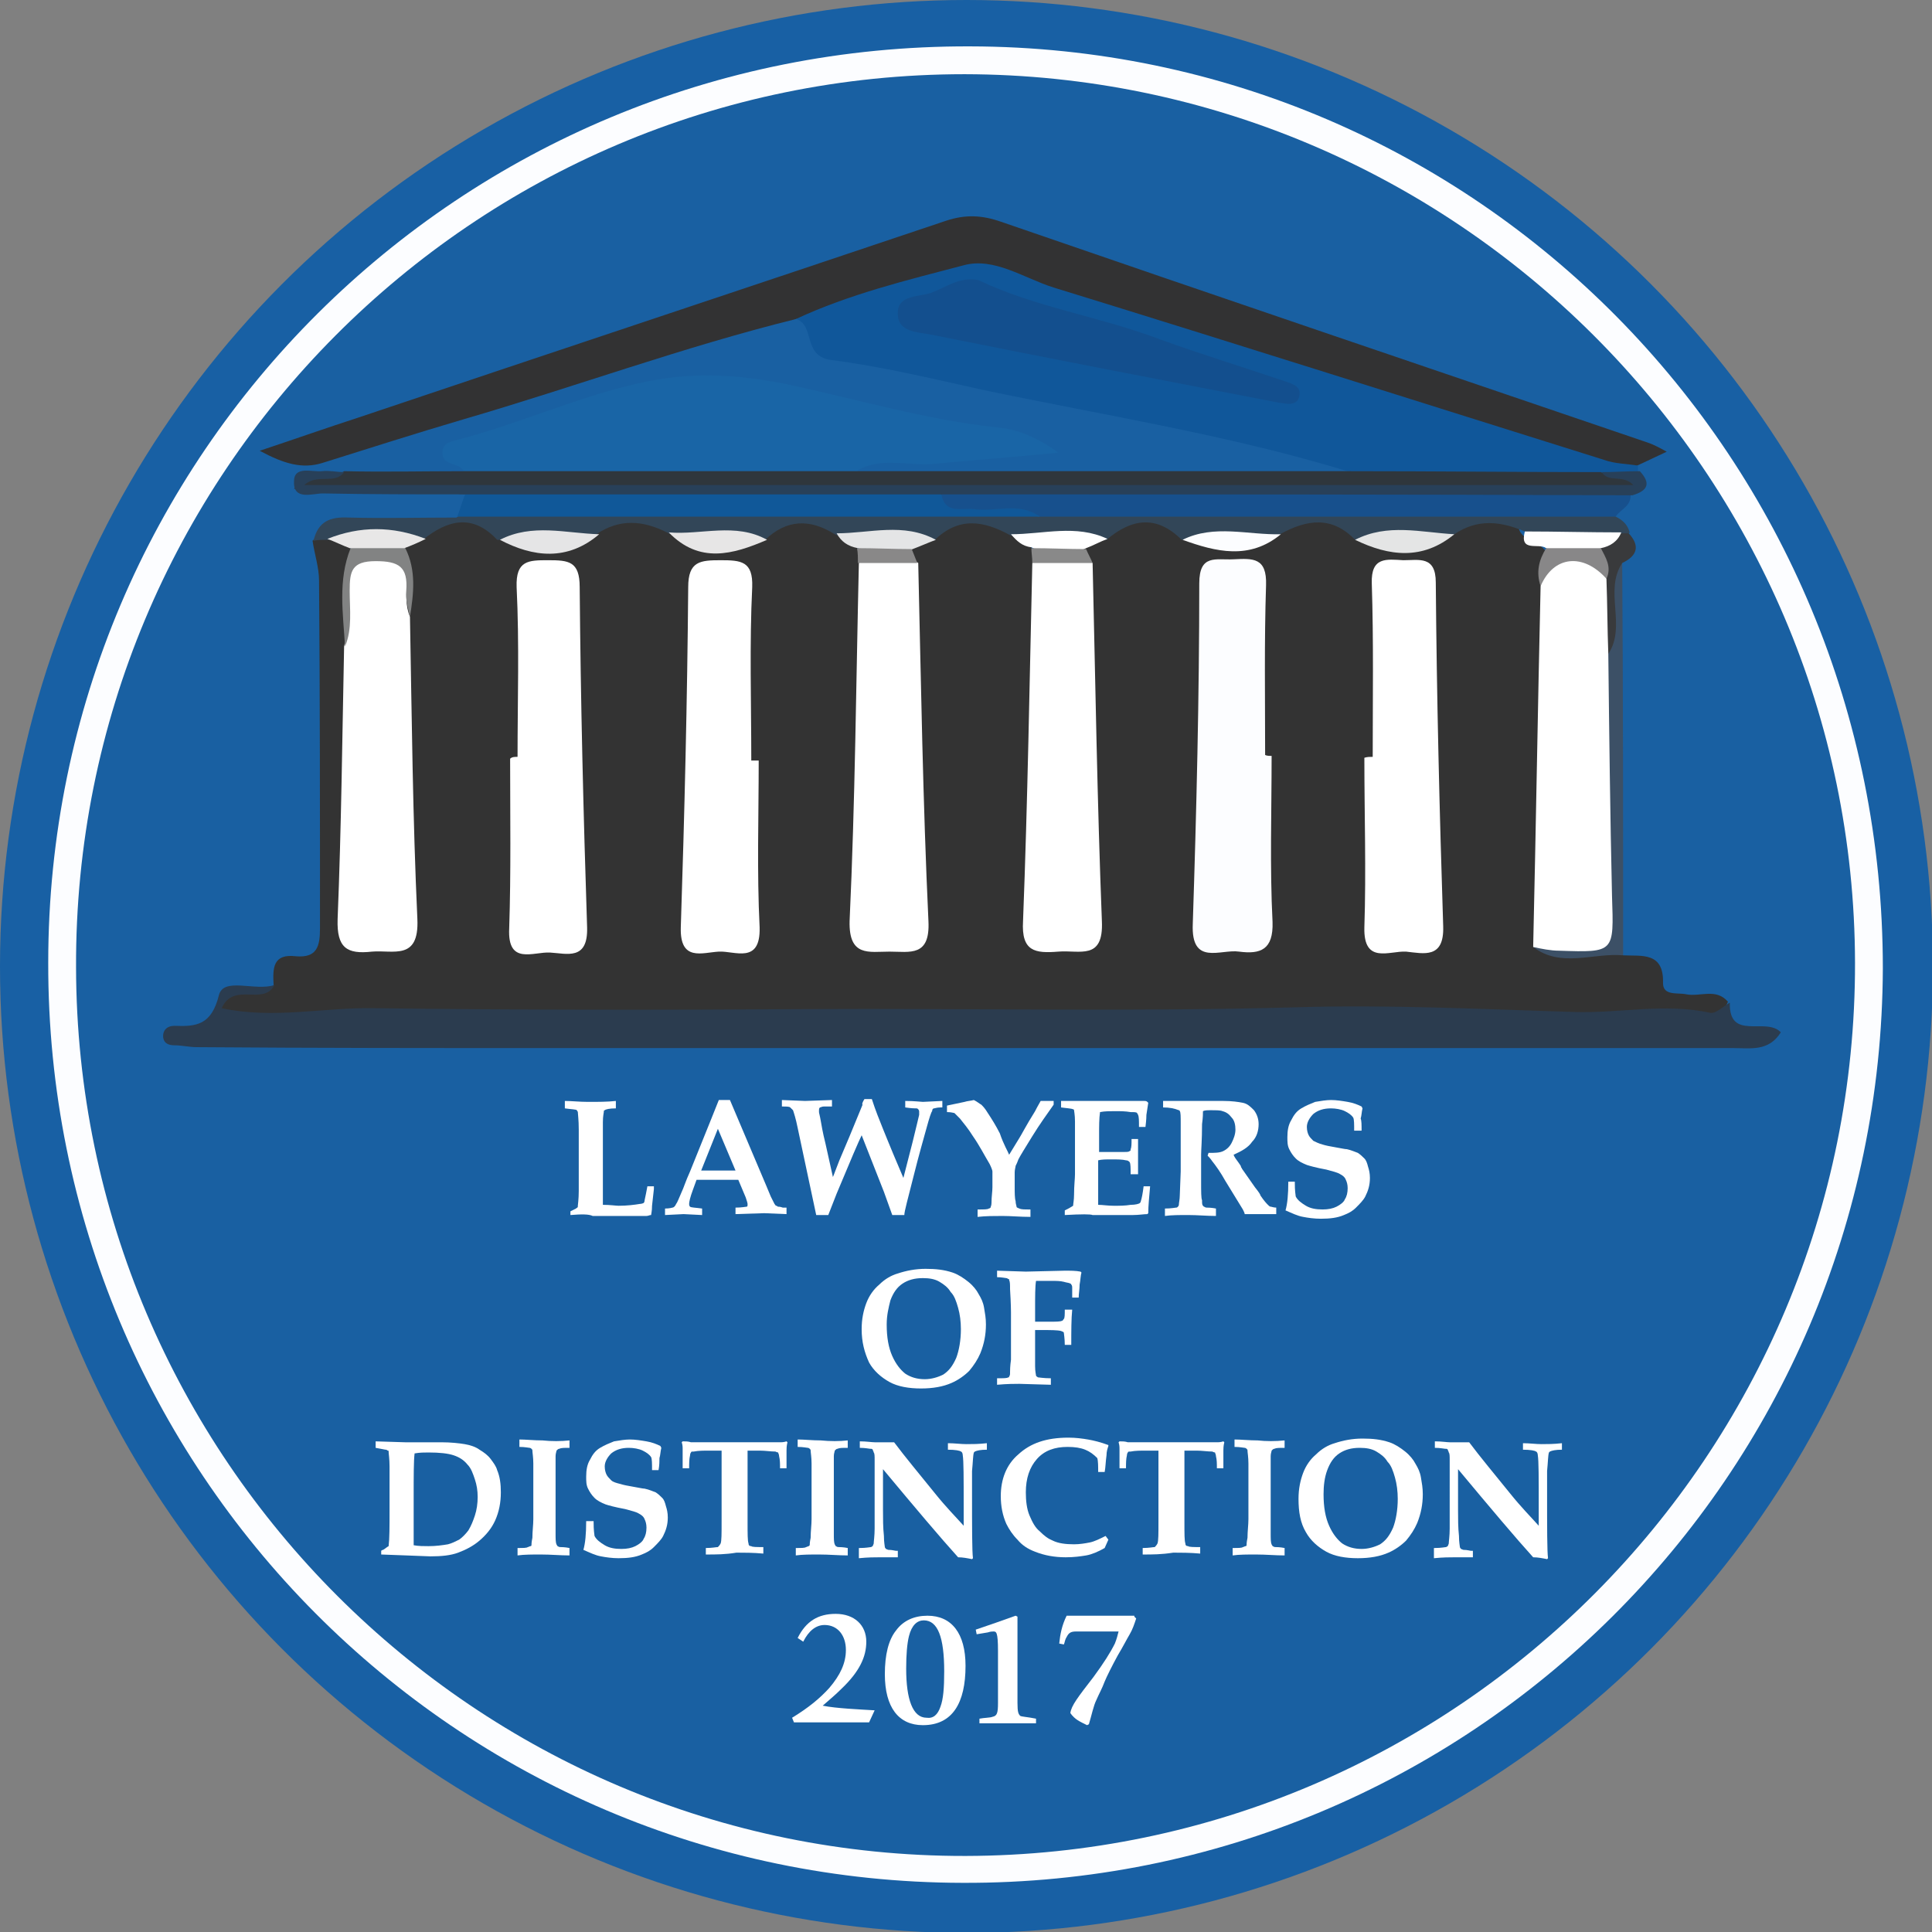 <?xml version="1.0" encoding="utf-8"?>
<!-- Generator: Adobe Illustrator 27.7.0, SVG Export Plug-In . SVG Version: 6.00 Build 0)  -->
<svg version="1.1" id="Layer_1" xmlns="http://www.w3.org/2000/svg" xmlns:xlink="http://www.w3.org/1999/xlink" x="0px" y="0px"
	 width="208.3px" height="208.3px" viewBox="0 0 208.3 208.3" enable-background="new 0 0 208.3 208.3" xml:space="preserve">
<rect x="0" y="0" width="208.3" height="208.3" fill="#808080" stroke="none"/>
<g>
	<circle fill="#1860A4" cx="104.2" cy="104.2" r="104.2"/>
	<path fill="#FCFDFF" d="M103.8,203c-54.6-0.1-98.7-44.4-98.6-99.2c0-54.8,44.4-99,99.4-98.8c54.6,0.1,98.4,44.4,98.4,99.4
		C202.8,159.1,158.5,203.2,103.8,203z"/>
	<path fill="#1960A2" d="M104.1,200.1c-52.8,0.1-95.8-42.9-95.9-95.8C8,51.1,51,8,104,8c52.9,0.1,95.9,43,96,95.8
		C200.1,156.8,157.1,200,104.1,200.1z"/>
	<path fill="#333333" d="M175,103c2,0.1,4.4-0.4,4.3,3c0,1.4,1.6,1,2.5,1.2c1.5,0.3,3.2-0.7,4.5,0.8c-0.7,1.7-1.9,1.9-3.6,1.9
		c-23.1,0.5-46.2,0-69.3-0.1c-24.9-0.1-49.7,0.9-74.6-0.1c-4.2-0.2-8.4,0.8-12.6,0.3c-1.1-0.1-2.7,0.3-2.7-1.6
		c0-1.9,1.4-1.5,2.6-1.7c1.1-0.1,2.4,0.6,3.4-0.5c-0.1-1.8-0.1-3.4,2.4-3.1c2.3,0.2,2.6-1.1,2.6-3c0-12.5,0-25-0.1-37.5
		c0-1.4-0.5-2.9-0.7-4.3c0.5-0.5,1.1-0.7,1.8-0.6c1.1,0.3,2.2,0.6,2.5,2c-0.1,3.5-0.2,6.9,0,10.4c-0.2,9.1,0.4,18.1-0.3,27.2
		c-0.2,2.2,0,3.8,2.7,3.8c3.2,0,3.5-2.1,3.2-4.4c-1.3-9.9-0.4-19.7-0.7-29.6c0.3-2.5,0-5,0-7.5c0.4-1.2,1.4-1.7,2.3-2.3
		c3-1.1,6-2.6,9,0c3.6,2.3,7,1.9,10.1-0.8c2.5-1.2,5-1.2,7.5,0c3.2,3,6.6,2.7,10.2,0.7c2.5-1.8,5.2-2,8-0.5c0.9,1,2.1,1.7,2.8,2.9
		c0.3,0.6,0.4,1.3,0.5,2c0.8,10.9-1.2,21.7-0.7,32.6c0,0.7-0.1,1.4,0,2c0.2,2-0.6,4.8,2.8,4.9c3.4,0.1,2.8-2.7,2.9-4.7
		c0.6-11.4-1-22.8-0.8-34.2c0.1-0.9-0.1-1.8,0.1-2.7c0.5-1.1,1.5-1.6,2.4-2.2c2.8-2,5.7-2,8.8-0.6c0.9,1,2.1,1.7,2.8,2.9
		c0.3,0.6,0.4,1.3,0.5,2c0.5,10.7-1.4,21.4-0.7,32.2c0,0.7-0.1,1.4,0,2c0.3,2.1-0.9,5.2,2.8,5.3c3.7,0.1,2.8-3,2.9-5.1
		c0.6-11.3-0.9-22.5-0.8-33.8c0.1-0.9-0.1-1.8,0.1-2.7c0.5-1.1,1.5-1.6,2.4-2.2c3-2.1,6.1-2.1,9,0.2c3.3,1,6.7,1.6,9.7-0.7
		c3-1.4,5.9-1.5,8.7,0.5c3.5,2,6.9,2.1,10.2-0.6c2.4-1.2,4.9-1.3,7.3-0.1c0.1,1.9,2.6,1.6,3.1,3.2c0.1,1.5-0.1,3.1,0.1,4.6
		c-0.2,10.9,0.7,21.7-0.7,32.6c-0.2,1.3-0.1,2.7,0.3,4c0.7,1.5,2.1,1.4,3.4,1.4C171.8,102,173.6,101.8,175,103z"/>
	<path fill="#2B3C4F" d="M29.6,106.2c-1.2,2.3-4.4-0.4-5.7,2.5c5.6,1.2,11-0.1,16.4,0c15.5,0.2,31,0.2,46.6,0.1
		c17.6-0.1,35.2,0.3,52.9-0.2c9.9-0.3,19.8,0.2,29.7,0.5c5,0.2,9.9-1,14.9,0.1c0.6,0.1,1.4-0.7,2.1-1.1c-0.1,4.2,3.9,1.5,5.5,3.2
		c-1.3,2.1-3.3,1.7-5.1,1.7c-14.6,0-29.2,0-43.7,0c-27.9,0-55.7,0-83.6,0c-12.8,0-25.6,0-38.4-0.1c-0.8,0-1.6-0.2-2.4-0.2
		c-0.6,0-1.1-0.2-1.2-0.8c-0.1-0.8,0.4-1.3,1.2-1.3c2.4,0.1,4-0.1,4.8-3.3C24.1,105.3,27.5,106.9,29.6,106.2z"/>
	<path fill="#323233" d="M85.8,34.4C73.7,37.4,62,41.7,50,45.2c-5.1,1.5-10.1,3.1-15.2,4.7c-2.2,0.7-4.2,0.1-6.8-1.3
		c3.9-1.3,7.3-2.5,10.7-3.6c21.1-7.1,42.2-14.1,63.3-21.2c2.1-0.7,3.9-0.6,5.9,0.1c23.2,8,46.5,15.9,69.7,23.8
		c0.6,0.2,1.2,0.5,2.1,1c-1.3,0.6-2.3,1.1-3.2,1.5c-2.6,1.6-5.1,0.2-7.4-0.5c-9.9-3.2-20-6.1-30-9.4c-10.4-3.5-21-6.5-31.4-10
		c-2.2-0.7-4.2-0.6-6.3,0.1C96.3,32,91.3,33.9,85.8,34.4z"/>
	<path fill="#10579A" d="M85.8,34.4c5.8-2.7,12-4.2,18.1-5.8c3.3-0.9,6.5,1.4,9.7,2.4c19.8,6.1,39.6,12.4,59.4,18.6
		c1.1,0.4,2.4,0.4,3.6,0.6c0,0.2,0,0.5,0,0.7c-1.2,1.4-2.9,1.1-4.4,1.2c-7.2,0-14.4,0-21.6,0c-1.7,0-3.6,0.3-5-1.2
		c-13-4-26.5-6.1-39.8-8.9c-5.4-1.2-10.8-2.5-16.3-3.2C86.5,38.3,87.9,35,85.8,34.4z"/>
	<path fill="#1965A6" d="M50,50.8c-0.5-1-2.3-0.5-2.3-2c0-1.1,1-1.2,1.7-1.4c6.9-1.8,13.5-4.9,20.5-6.3c5-1,9.8-0.7,14.8,0.3
		c7.6,1.6,15.2,3.9,23,4.7c1.9,0.2,3.9,0.9,6.4,2.7c-4.9,0.5-9.1,0.8-13.3,1.2c-2.8,0.3-5.7-0.8-8.3,0.7c-1.2,1.4-3,1.2-4.5,1.2
		c-11.1,0-22.2,0-33.4,0C53,52,51.3,52.2,50,50.8z"/>
	<path fill="#2F363C" d="M50,50.8c14.2,0,28.3,0,42.5,0c17.7,0,35.4,0,53.1,0c9,0,18,0.1,27,0.1c1.2,0.7,2.7-0.1,4,0.7
		c0.3,1.5-1,1.4-1.8,1.6c-1.7,0.6-3.5,0.3-5.3,0.3c-37.7,0-75.4,0.2-113-0.1c-8.1-0.1-16.2-0.5-24.8-0.7c1.7-2.4,3.9-0.9,5.4-1.9
		C41.3,50.9,45.7,50.8,50,50.8z"/>
	<path fill="#324658" d="M35.3,58.2c-0.5,0-1,0-1.5,0.1c0.5-2.1,1.8-2.6,3.8-2.5c3.9,0.1,7.7,0,11.6,0c1.8-1.2,3.8-1.2,5.9-1.2
		c19,0,38,0,57,0c19-0.1,38.1,0,57.1,0c1.7,0,3.6-0.3,5,1.1c0.8,0.4,1.3,0.9,1.5,1.7c-0.3,0.4-0.8,0.7-1.2,0.8
		c-3.4,0.3-6.9,0.9-10.1-0.9c-2.6-1.1-5.1-1.4-7.6,0.3c-3.5,1.2-7.1,0.4-10.7,0.6c-2.5-2.6-5.2-2.2-8.1-0.6
		c-3.5,1.2-7.1,0.4-10.6,0.6c-2.7-2.7-5.4-2.3-8.1,0c-3.5,0.1-7,0.9-10.4-0.5c-2.9-1.6-5.6-2-8.2,0.6c-3.6-0.2-7.2,1-10.7-0.7
		c-2.7-1.7-5.2-1.6-7.5,0.6c-3.5-0.2-7.2,1-10.6-0.8c-2.6-1.3-5.1-1.5-7.6,0.2c-3.5,1.4-7.1,0.6-10.7,0.6c-2.6-2.8-5.3-2.2-8,0
		C42.4,58.5,38.9,58.4,35.3,58.2z"/>
	<path fill="#17508D" d="M174.2,55.7c-20.7,0-41.5,0-62.2,0c-2.9-0.8-5.9-0.1-8.8-0.4c-1.5-0.1-3-0.4-1.4-2.4
		c23.9-0.1,47.8,0,71.7-0.1c0.8,0,1.6-0.2,2.3,0.5C175.9,54.6,174.7,54.9,174.2,55.7z"/>
	<path fill="#105899" d="M101.5,53.3c0.4,2.2,2.2,1.4,3.6,1.6c2.3,0.3,4.8-0.8,7,0.8c-20.9,0-41.9,0-62.8,0c0.3-0.8,0.5-1.5,0.8-2.3
		c0.7-0.6,1.5-0.5,2.3-0.5c15.6,0,31.2,0,46.8,0C99.9,52.9,100.8,52.7,101.5,53.3z"/>
	<path fill="#284059" d="M101.5,53.3c-17.1,0-34.3,0-51.4,0c-5.1,0-10.2,0-15.3-0.1c-1.1,0-3.2,0.8-3.1-1.3c0-1.7,1.9-1,3-1.1
		c0.8-0.1,1.6,0.1,2.4,0.1c-1,1.4-2.9,0.1-4.3,1.4c47.9,0,95.4,0,143.3,0c-1.1-1.2-2.7-0.2-3.4-1.4c1.4,0,2.7-0.1,4.1-0.1
		c1.2,1.3,0.9,2.1-0.8,2.6C151,53.3,126.2,53.3,101.5,53.3z"/>
	<path fill="#3C5066" d="M175,103c-3.2-0.3-6.7,1.4-9.7-0.9c0.5-0.5,1.1-0.7,1.8-0.8c5.8-1.1,5.6-1.1,5.2-6.7c-0.5-8-0.6-16,0.1-24
		c0.7-2,0.5-4.2,0.6-6.3c0.1-1.4-0.4-3.3,1.9-3.7C175,74.8,175,88.9,175,103z"/>
	<path fill="#393A3C" d="M174.9,60.7c-2,3,0.5,6.8-1.5,9.8c-2-2.1-1-4.8-1.3-7.2c0.1-1.2-0.1-2.5,0-3.7c0.3-1.4,1.9-1.3,2.6-2.1
		c0.3,0,0.6,0,0.9,0C176.8,58.8,176.6,59.9,174.9,60.7z"/>
	<path fill="#FCFDFF" d="M137.1,81.5c0,6-0.2,12,0.1,17.9c0.1,3-1.3,3.5-3.6,3.2c-2-0.3-5.2,1.6-5-3c0.4-12.2,0.7-24.5,0.7-36.7
		c0-3.2,1.8-2.5,3.7-2.6c2.1-0.1,3.6-0.2,3.5,2.8c-0.2,6.1-0.1,12.2-0.1,18.3C136.6,81.5,136.9,81.5,137.1,81.5z"/>
	<path fill="#FFFFFF" d="M148,81.6c0-6.2,0.1-12.5-0.1-18.7c-0.1-2.9,1.6-2.6,3.4-2.5c1.7,0,3.5-0.5,3.5,2.4
		c0.1,12.4,0.4,24.7,0.8,37.1c0.1,3.5-2.1,2.9-4,2.7c-1.8-0.1-4.6,1.4-4.5-2.6c0.2-6.1,0-12.2,0-18.3
		C147.4,81.6,147.7,81.6,148,81.6z"/>
	<path fill="#FFFFFF" d="M117.8,60.7c0.3,12.9,0.5,25.8,1,38.6c0.2,4.3-2.4,3.1-4.7,3.3c-2.5,0.2-4,0-3.8-3.3
		c0.5-12.9,0.7-25.8,1-38.6C113.5,59,115.6,59.3,117.8,60.7z"/>
	<path fill="#FFFFFF" d="M81.8,82c0,6-0.2,12,0.1,18c0.1,4-2.7,2.5-4.4,2.6c-1.8,0.1-4.2,1.1-4.1-2.6c0.4-12.2,0.7-24.5,0.8-36.7
		c0-2.8,1.3-2.9,3.5-2.9c2.2,0,3.5,0.1,3.4,2.9C80.8,69.5,81,75.7,81,82C81.3,82,81.5,82,81.8,82z"/>
	<path fill="#FFFFFF" d="M173.2,62.4c0.1,2.7,0.1,5.4,0.2,8.1c0.1,8.7,0.2,17.4,0.4,26.1c0.2,6.1,0.3,6.1-5.7,5.9
		c-0.9,0-1.9-0.2-2.8-0.4c0.3-13,0.5-25.9,0.8-38.9c0.3-1.8,0.5-3.5,2.9-3.6C171.2,59.6,172.8,60,173.2,62.4z"/>
	<path fill="#FFFFFF" d="M55.8,81.6c0-6.1,0.2-12.2-0.1-18.3c-0.1-2.9,1.3-2.9,3.4-2.9c2.2,0,3.4,0.1,3.4,2.9
		c0.1,12.2,0.4,24.5,0.8,36.7c0.1,3.6-2.2,2.8-4,2.7c-1.8-0.1-4.6,1.4-4.4-2.6c0.2-6.1,0.1-12.2,0.1-18.3
		C55.2,81.6,55.5,81.6,55.8,81.6z"/>
	<path fill="#FFFFFF" d="M99,60.7c0.3,12.9,0.5,25.8,1.1,38.6c0.2,3.9-2,3.3-4.2,3.3c-2.2,0-4.4,0.6-4.3-3.3
		c0.6-12.9,0.7-25.8,1-38.6C94.7,59,96.8,59.3,99,60.7z"/>
	<path fill="#FFFFFF" d="M44.2,66.5c0.2,10.9,0.3,21.8,0.8,32.6c0.2,4.5-2.6,3.3-4.9,3.5c-2.7,0.3-3.8-0.4-3.7-3.5
		c0.4-9.8,0.5-19.6,0.7-29.4c0.6-2.3,0.3-4.6,0.2-6.8c-0.1-2.6,1.3-3.3,3.5-3.3c2.1,0,3.2,1,3.1,3.2C43.8,64.1,43.7,65.3,44.2,66.5z
		"/>
	<path fill="#828383" d="M44.2,66.5c-0.2-0.9-0.5-1.9-0.4-2.8c0.2-2.6-0.8-3.2-3.3-3.2c-2.6,0-2.8,1.1-2.8,3.2c0,2,0.3,4.1-0.5,6
		c-0.2-3.5-0.8-7.1,0.6-10.6c2-1.4,3.9-1.4,5.9,0C44.9,61.5,44.6,64,44.2,66.5z"/>
	<path fill="#E5E5E6" d="M53.9,58.2c3.5-1.8,7.1-0.7,10.7-0.6C61.2,60.5,57.5,60.1,53.9,58.2z"/>
	<path fill="#E4E5E5" d="M146.1,58.2c3.5-1.8,7.1-0.8,10.7-0.6C153.4,60.4,149.8,60,146.1,58.2z"/>
	<path fill="#E7E6E6" d="M72.1,57.4c3.5,0.3,7.2-1.1,10.6,0.8C79,59.8,75.4,60.8,72.1,57.4z"/>
	<path fill="#FFFFFF" d="M174.8,57.4c-0.4,1-1.2,1.5-2.2,1.7c-2,1-3.9,1-5.9,0c-0.8-0.6-2.9,0.5-2.3-1.8
		C167.8,57.3,171.3,57.4,174.8,57.4z"/>
	<path fill="#FCFDFF" d="M127.5,58.2c3.4-1.7,7.1-0.5,10.6-0.6C134.7,60.4,131.1,59.5,127.5,58.2z"/>
	<path fill="#FFFFFF" d="M109,57.6c3.5,0,7-1.1,10.4,0.5c-0.8,0.3-1.5,0.7-2.3,1c-2,1-3.9,1-5.9-0.1C110.2,58.9,109.6,58.3,109,57.6
		z"/>
	<path fill="#E4E5E6" d="M90.2,57.5c3.6,0,7.2-1.2,10.7,0.7c-0.8,0.3-1.7,0.7-2.5,1c-2,0.9-4,0.9-5.9-0.1
		C91.4,58.9,90.7,58.4,90.2,57.5z"/>
	<path fill="#E8E7E7" d="M43.6,59.1c-2,0-3.9,0-5.9,0c-0.8-0.3-1.6-0.7-2.4-1c3.5-1.4,7-1.4,10.6,0C45.1,58.5,44.4,58.8,43.6,59.1z"
		/>
	<path fill="#888788" d="M166.7,59.1c2,0,3.9,0,5.9,0c0.5,1,1.2,2,0.6,3.3c-2.5-2.8-5.7-2.5-7.1,0.8
		C165.6,61.7,165.9,60.4,166.7,59.1z"/>
	<path fill="#898989" d="M111.2,59.1c2,0,3.9,0.1,5.9,0.1c0.2,0.5,0.5,1,0.7,1.5c-2.2,0-4.3,0-6.5,0
		C111.3,60.1,111.2,59.6,111.2,59.1z"/>
	<path fill="#898888" d="M92.4,59.1c2,0,4,0.1,5.9,0.1c0.2,0.5,0.4,1,0.6,1.5c-2.1,0-4.3,0-6.4,0C92.5,60.2,92.5,59.6,92.4,59.1z"/>
	<path fill="#134F8E" d="M105.5,30.2c6,2.9,13,3.9,19.6,6.4c4.4,1.6,9,3,13.4,4.5c0.9,0.3,2,0.6,1.5,1.9c-0.4,0.8-1.4,0.5-2.2,0.4
		c-12.4-2.4-24.9-4.8-37.3-7.3c-1.4-0.3-3.8-0.2-3.7-2.4c0-1.9,2.3-1.7,3.5-2.1C102,31,103.4,29.8,105.5,30.2z"/>
	<g>
		<path fill="#FFFFFF" d="M61.5,131v-0.4c0.2-0.1,0.4-0.2,0.6-0.3c0.1-0.1,0.2-0.1,0.2-0.2c0,0,0-0.1,0-0.1c0-0.1,0.1-0.7,0.1-1.6
			c0-0.9,0-2,0-3.2c0-1.9,0-3,0-3.4c0-1.1-0.1-1.7-0.1-1.9c0-0.1-0.1-0.1-0.1-0.2c-0.1-0.1-0.6-0.1-1.3-0.2v-0.8
			c0.7,0,1.6,0.1,2.5,0.1c1.1,0,2.1,0,3-0.1v0.8c-0.7,0-1.1,0.1-1.2,0.2c-0.1,0-0.1,0.1-0.1,0.2c0,0.1-0.1,0.4-0.1,1.1
			c0,0.6,0,1.5,0,2.4c0,0.1,0,1,0,2.5c0,0.8,0,1.7,0,2.5c0,0.8,0,1.3,0,1.5c0.8,0,1.4,0.1,1.7,0.1c0.9,0,1.7-0.1,2.3-0.2
			c0.2,0,0.4-0.1,0.4-0.1c0,0,0.1-0.1,0.1-0.3c0.1-0.4,0.2-1,0.3-1.5h0.7c0,0.2,0,0.3,0,0.3l-0.2,1.8c0,0.6-0.1,0.9-0.1,1
			c-0.2,0-0.3,0.1-0.5,0.1c-0.4,0-0.9,0-1.7,0c-0.1,0-0.8,0-2.1,0c-1,0-1.6,0-2,0C63.5,130.9,62.7,130.9,61.5,131z"/>
		<path fill="#FFFFFF" d="M71.7,131v-0.7c0.5,0,0.8-0.1,0.8-0.1c0.1,0,0.2-0.1,0.2-0.1c0.1-0.1,0.1-0.1,0.2-0.3
			c0.1-0.1,0.3-0.6,0.6-1.3c0.2-0.4,0.4-1.1,0.9-2.2l2.3-5.7l0.8-2h1.2l3.9,9.2l0.5,1.2l0.4,0.8c0.1,0.1,0.1,0.2,0.2,0.2
			s0.1,0.1,0.2,0.1c0.1,0,0.2,0,0.5,0.1c0.1,0,0.2,0,0.4,0v0.7l-2.4-0.1l-3.1,0.1v-0.7c0.7,0,1.1-0.1,1.2-0.1c0.1,0,0.1-0.1,0.1-0.3
			c0-0.1-0.1-0.4-0.2-0.7l-0.8-1.9h-4.5l-0.4,1.1c-0.3,0.8-0.4,1.3-0.4,1.5c0,0.1,0,0.2,0.1,0.3c0.1,0.1,0.6,0.1,1.3,0.2v0.7l-2-0.1
			L71.7,131z M75.6,126.2c0.6,0,1.2,0,1.9,0c0.7,0,1.3,0,1.8,0l-1.9-4.5L75.6,126.2z"/>
		<path fill="#FFFFFF" d="M93.2,118.5H94c0.2,0.6,0.4,1.2,0.6,1.7c0.9,2.3,1.5,3.7,1.7,4.2l1.1,2.6l1-3.9c0.4-1.6,0.6-2.5,0.7-2.9
			c0-0.1,0-0.2,0-0.3c0-0.1,0-0.2-0.1-0.3c-0.1-0.1-0.1-0.1-0.3-0.1c-0.1,0-0.4,0-1.1-0.1v-0.7c1,0,1.7,0.1,1.9,0.1l2.1-0.1v0.7
			c-0.1,0-0.2,0-0.2,0c-0.4,0-0.6,0.1-0.7,0.1c-0.1,0-0.2,0.1-0.2,0.3c-0.1,0.1-0.3,0.7-0.6,1.8c-0.3,1.1-0.8,2.8-1.4,5.2
			c-0.6,2.4-1,3.8-1,4.2h-1.3l-0.9-2.5l-2.4-6.1c-0.3,0.6-1.2,2.7-2.7,6.3l-0.9,2.3h-1.3l-2-9.4c-0.2-1-0.4-1.6-0.5-1.9
			c-0.1-0.1-0.2-0.2-0.3-0.3c-0.1-0.1-0.4-0.1-0.9-0.1v-0.7l2.5,0.1l2.9-0.1v0.7c-0.5,0-0.8,0-0.9,0c-0.2,0-0.3,0.1-0.4,0.1
			c-0.1,0.1-0.1,0.2-0.1,0.3c0,0.1,0,0.1,0,0.2c0,0.1,0.1,0.4,0.2,1c0.2,1.2,0.4,2,0.5,2.4l0.8,3.6c0.1-0.2,0.3-0.8,0.7-1.8l1.1-2.6
			l1.4-3.4C92.9,119.1,93,118.8,93.2,118.5z"/>
		<path fill="#FFFFFF" d="M108.8,124.5l1.1-1.8c0.2-0.3,0.7-1.3,1.7-2.9c0.3-0.6,0.5-0.9,0.6-1.1h1.4v0.4c-0.7,1-1.5,2.1-2.3,3.4
			c-0.8,1.3-1.3,2.1-1.5,2.5c-0.1,0.3-0.2,0.5-0.3,0.7c0,0.1-0.1,0.4-0.1,0.7v1.5c0,0.7,0,1.3,0.1,1.6c0,0.3,0.1,0.5,0.1,0.6
			s0.1,0.1,0.3,0.2s0.5,0.1,1.2,0.1v0.8c-1.1,0-2.1-0.1-3-0.1c-0.9,0-1.8,0-2.7,0.1v-0.8c0.7,0,1.1,0,1.2-0.1c0.1,0,0.2-0.1,0.2-0.1
			c0-0.1,0.1-0.2,0.1-0.5c0-0.7,0.1-1.2,0.1-1.7v-1.7c0-0.1-0.1-0.4-0.3-0.8c-0.6-1-1.1-2-1.8-3c-0.5-0.8-1-1.4-1.4-1.9
			c-0.3-0.3-0.5-0.5-0.6-0.6c-0.1,0-0.3-0.1-0.8-0.1v-0.7l1.9-0.4c0.3-0.1,0.6-0.1,1-0.2c0.4,0.2,0.6,0.4,0.8,0.5
			c0.2,0.2,0.4,0.4,0.7,0.9c0.4,0.6,0.9,1.4,1.3,2.2C108.2,123.4,108.7,124.2,108.8,124.5z"/>
		<path fill="#FFFFFF" d="M114.8,131v-0.5c0.4-0.2,0.6-0.3,0.9-0.5c0-0.2,0.1-0.6,0.1-1.2c0-1,0.1-1.7,0.1-2.2v-4c0-0.2,0-0.7,0-1.7
			c0-0.7-0.1-1.1-0.1-1.2c0-0.1-0.1-0.1-0.1-0.1c-0.2-0.1-0.6-0.1-1.3-0.2v-0.7l2,0c0.4,0,0.8,0,1.2,0c0.8,0,1.7,0,2.7,0l1.8,0
			c0.2,0,0.6,0,1.3,0c0.1,0,0.2,0,0.3,0.1l0.1,0.1l-0.2,1.3c0,0.1,0,0.5-0.1,1.3h-0.7c0-0.7,0-1.1-0.1-1.3c0-0.1-0.1-0.1-0.1-0.2
			c-0.1-0.1-0.3-0.1-0.7-0.1c-0.6-0.1-1.1-0.1-1.7-0.1c-0.5,0-1.1,0-1.6,0.1c-0.1,0.7-0.1,1.5-0.1,2.5v1.8c0.4,0,0.8,0,1.2,0
			c0.1,0,0.6,0,1.5,0c0.3,0,0.5,0,0.6-0.1c0.1,0,0.1-0.1,0.1-0.2c0.1-0.2,0.1-0.6,0.1-1.1h0.7l0,1.9l0,1.9h-0.8c0-0.7,0-1.1-0.1-1.3
			c-0.1-0.1-0.2-0.2-0.4-0.2c-0.4-0.1-0.9-0.1-1.6-0.1c-0.6,0-1,0-1.4,0.1v3.7c0,0.4,0,0.8,0,1.1c0.5,0,1,0.1,1.7,0.1
			c0.6,0,1.2,0,1.8-0.1c0.5,0,0.9-0.1,1-0.2c0,0,0.1-0.1,0.1-0.2c0.1-0.3,0.2-0.8,0.3-1.6h0.7c-0.1,1.2-0.2,2.1-0.2,2.9l-0.1,0.1
			c-0.4,0-0.9,0.1-1.6,0.1l-1.4,0c-1.4,0-2.4,0-2.9,0C117.6,130.9,116.6,130.9,114.8,131z"/>
		<path fill="#FFFFFF" d="M125.4,119.4v-0.7c0.1,0,0.6,0,1.4,0c0.4,0,0.9,0,1.7,0c0.6,0,1.1,0,1.6,0c0.7,0,1.3,0,1.8,0
			c0.9,0,1.6,0.1,2.1,0.2c0.5,0.1,0.8,0.4,1.2,0.8c0.3,0.4,0.5,0.9,0.5,1.5c0,0.7-0.2,1.4-0.7,1.9c-0.4,0.6-1.1,1-2,1.4
			c0.1,0.3,0.3,0.5,0.5,0.8c0.2,0.3,0.3,0.4,0.3,0.5c0,0.1,0.1,0.1,0.1,0.2l1.4,2c0.4,0.5,0.6,0.8,0.6,0.9c0.4,0.6,0.7,0.9,0.8,1
			c0.1,0.1,0.2,0.2,0.3,0.2c0.1,0,0.3,0.1,0.6,0.1v0.7c-0.9,0-1.6,0-2,0c-0.5,0-0.9,0-1.4,0c0-0.1-0.1-0.3-0.2-0.5l-1.9-3.1
			c-0.5-0.9-1-1.6-1.4-2.1c-0.2-0.3-0.4-0.5-0.5-0.6l0.1-0.3c0.7,0,1.2,0,1.6-0.2c0.4-0.2,0.7-0.5,0.9-0.9c0.2-0.4,0.4-0.9,0.4-1.4
			c0-0.5-0.1-1-0.4-1.3c-0.3-0.4-0.6-0.6-1-0.7c-0.2-0.1-0.7-0.1-1.3-0.1c-0.3,0-0.6,0-0.8,0.1c0,0.2,0,0.7-0.1,1.4
			c0,1.7-0.1,2.8-0.1,3.3c0,0.9,0,1.8,0,2.8c0,1.2,0,1.9,0.1,2.1c0,0.3,0,0.5,0.1,0.6c0,0,0.1,0.1,0.1,0.1c0.1,0,0.1,0.1,0.3,0.1
			c0.1,0,0.5,0,1,0.1v0.8c-1,0-2-0.1-3-0.1c-0.9,0-1.8,0-2.5,0.1v-0.8c0.7,0,1.1-0.1,1.2-0.1c0.1,0,0.1,0,0.2-0.1
			c0,0,0.1-0.1,0.1-0.2c0-0.2,0.1-0.6,0.1-1l0.1-2.6v-3.3l0-1.9c0-0.7,0-1.2-0.1-1.3c0-0.1-0.1-0.1-0.1-0.1
			C126.6,119.5,126.1,119.4,125.4,119.4z"/>
		<path fill="#FFFFFF" d="M146.8,121.9H146c0-0.7,0-1.2-0.1-1.4c-0.2-0.3-0.5-0.5-0.9-0.7s-1-0.3-1.5-0.3c-0.8,0-1.4,0.2-1.9,0.6
			c-0.4,0.4-0.7,0.9-0.7,1.4c0,0.4,0.1,0.7,0.2,0.9c0.1,0.2,0.3,0.4,0.5,0.6c0.2,0.1,0.6,0.3,1,0.4c0.3,0.1,0.8,0.2,1.4,0.3
			c0.6,0.1,1,0.2,1.2,0.2c0.5,0.1,0.9,0.3,1.2,0.4c0.3,0.2,0.5,0.4,0.7,0.6c0.2,0.2,0.3,0.5,0.4,0.9c0.1,0.3,0.2,0.7,0.2,1.2
			c0,0.8-0.2,1.4-0.5,2c-0.2,0.4-0.6,0.8-1,1.2c-0.4,0.4-0.8,0.6-1.3,0.8c-0.7,0.3-1.5,0.4-2.5,0.4c-0.7,0-1.4-0.1-1.9-0.2
			c-0.6-0.1-1.2-0.4-1.9-0.7c0.2-0.7,0.3-1.7,0.3-3.1h0.7c0,0.4,0,0.9,0.1,1.6c0.2,0.4,0.6,0.7,1.1,1c0.5,0.3,1.1,0.4,1.8,0.4
			c0.6,0,1.1-0.1,1.5-0.3c0.4-0.2,0.8-0.5,0.9-0.8c0.2-0.3,0.3-0.7,0.3-1.2c0-0.4-0.1-0.7-0.2-0.9c-0.1-0.3-0.4-0.5-0.6-0.6
			c-0.3-0.2-0.8-0.3-1.5-0.5c-1.1-0.2-1.8-0.4-2.1-0.5c-0.5-0.2-0.9-0.4-1.2-0.7c-0.3-0.3-0.5-0.6-0.7-1c-0.2-0.4-0.2-0.8-0.2-1.3
			c0-0.7,0.1-1.3,0.4-1.8c0.3-0.6,0.6-1,1.1-1.3c0.5-0.3,1-0.5,1.5-0.7c0.6-0.1,1.2-0.2,1.7-0.2c0.6,0,1.2,0.1,1.8,0.2
			c0.6,0.1,1.1,0.3,1.5,0.5l0.1,0.2c-0.1,0.4-0.1,0.8-0.2,1.1C146.8,120.8,146.8,121.3,146.8,121.9z"/>
		<path fill="#FFFFFF" d="M92.9,143.3c0-1.1,0.2-2,0.5-2.8s0.8-1.5,1.4-2c0.6-0.6,1.3-1,2-1.2c0.9-0.3,1.9-0.5,3-0.5
			c1.1,0,2,0.1,2.9,0.4c0.6,0.2,1.2,0.6,1.7,1c0.5,0.4,0.9,0.9,1.1,1.3c0.3,0.5,0.5,0.9,0.6,1.5s0.2,1.1,0.2,1.8
			c0,1.1-0.2,2.1-0.6,3.1c-0.3,0.7-0.7,1.3-1.2,1.9c-0.5,0.5-1.2,1-1.9,1.3c-0.9,0.4-2,0.6-3.3,0.6c-1.3,0-2.5-0.2-3.4-0.7
			c-0.9-0.5-1.7-1.2-2.2-2.1C93.2,145.8,92.9,144.7,92.9,143.3z M95.6,142.8c0,1.4,0.2,2.5,0.6,3.4c0.4,0.9,0.9,1.5,1.4,1.9
			c0.6,0.4,1.3,0.6,2.1,0.6c0.7,0,1.4-0.2,2-0.5c0.6-0.4,1-0.9,1.4-1.8c0.3-0.8,0.5-1.9,0.5-3.1c0-0.8-0.1-1.6-0.3-2.3
			c-0.2-0.7-0.4-1.3-0.8-1.7c-0.3-0.5-0.7-0.8-1.2-1.1c-0.5-0.3-1.1-0.4-1.8-0.4c-0.9,0-1.6,0.2-2.2,0.6c-0.6,0.4-1,1-1.3,1.8
			C95.8,141,95.6,141.8,95.6,142.8z"/>
		<path fill="#FFFFFF" d="M115.5,145h-0.7c0-0.7-0.1-1.2-0.1-1.3c0-0.1-0.1-0.1-0.3-0.2c-0.4-0.1-1.1-0.1-2.1-0.1
			c-0.1,0-0.4,0-0.7,0v1c0,1.4,0,2.4,0,2.9c0,0.6,0.1,0.9,0.1,1c0,0.1,0.1,0.1,0.2,0.2c0.1,0,0.6,0.1,1.4,0.1v0.7l-3.4-0.1
			c-0.5,0-1.3,0-2.4,0.1v-0.7c0.7,0,1.1,0,1.2-0.1c0.1,0,0.1,0,0.1-0.1c0.1-0.1,0.1-0.2,0.1-0.5c0-0.1,0-0.6,0.1-1.3
			c0-0.7,0-1.2,0-1.5v-3.6c0-0.1,0-0.9-0.1-2.5c0-0.5,0-0.8-0.1-1c0-0.1,0-0.1-0.1-0.1c0,0-0.1-0.1-0.2-0.1c-0.1,0-0.5-0.1-1-0.1
			V137l3.1,0.1l4.2-0.1c0.6,0,1.2,0,1.7,0.1l0.1,0.1c-0.1,0.3-0.1,0.8-0.2,1.3c0,0.5-0.1,1-0.1,1.4h-0.7c0-0.1,0-0.5,0-0.9
			c0-0.3,0-0.4-0.1-0.5c0,0,0-0.1-0.1-0.1c-0.1-0.1-0.4-0.1-0.7-0.2c-0.4-0.1-0.8-0.1-1.3-0.1c-0.1,0-0.4,0-0.8,0
			c-0.5,0-0.8,0-0.9,0c-0.1,0.6-0.1,1.6-0.1,3.2v1.2c0.8,0,1.3,0,1.5,0c0.8,0,1.2,0,1.4-0.1c0.1,0,0.1-0.1,0.2-0.2
			c0.1-0.1,0.1-0.5,0.1-1h0.8C115.5,142.2,115.5,143.5,115.5,145z"/>
		<path fill="#FFFFFF" d="M41.1,167.6v-0.4c0,0,0.1-0.1,0.2-0.1c0.2-0.1,0.4-0.3,0.6-0.4c0.1-0.8,0.1-2.1,0.1-3.8v-1.4
			c0-0.8,0-1.9,0-3.4c0-0.8-0.1-1.4-0.1-1.6c0-0.1,0-0.1-0.1-0.1c0,0-0.1-0.1-0.2-0.1c-0.1,0-0.5-0.1-1.1-0.2v-0.7l3.2,0.1
			c0.4,0,1.1,0,2.1,0c0.8,0,1.4,0,1.8,0c1,0,1.9,0.1,2.5,0.2c0.6,0.1,1.2,0.3,1.6,0.6c0.5,0.3,0.9,0.6,1.2,1
			c0.3,0.4,0.6,0.8,0.7,1.2c0.3,0.7,0.4,1.5,0.4,2.4c0,1.1-0.2,2.1-0.6,3c-0.4,0.9-1,1.6-1.7,2.2c-0.7,0.6-1.5,1-2.3,1.3
			c-0.8,0.3-1.8,0.4-3,0.4l-2.6-0.1L41.1,167.6z M44.6,166.6c0.5,0.1,1.1,0.1,1.6,0.1c0.8,0,1.5-0.1,2.1-0.2
			c0.4-0.1,0.8-0.3,1.2-0.5c0.3-0.2,0.7-0.6,1-1c0.3-0.5,0.5-1,0.7-1.6c0.2-0.6,0.3-1.3,0.3-2c0-0.7-0.1-1.3-0.3-1.9
			c-0.2-0.6-0.4-1.2-0.8-1.6c-0.4-0.5-0.9-0.8-1.5-1c-0.6-0.2-1.5-0.3-2.7-0.3c-0.5,0-0.9,0-1.5,0.1c-0.1,0.8-0.1,2.4-0.1,4.7v2
			C44.6,164.9,44.6,166,44.6,166.6z"/>
		<path fill="#FFFFFF" d="M61.4,155.3v0.8c-0.6,0-0.9,0-1.1,0.1c-0.1,0-0.2,0.1-0.2,0.1c0,0-0.1,0.1-0.1,0.1c0,0.1-0.1,0.3-0.1,0.6
			c0,0.2,0,0.4,0,0.9c0,1.4,0,2.2,0,2.3v3.5l0,1.6c0,0.6,0,1,0.1,1.2c0,0.1,0.1,0.1,0.1,0.2c0.1,0,0.1,0.1,0.3,0.1
			c0.1,0,0.5,0,1,0.1v0.8c-1,0-2-0.1-3.1-0.1c-0.9,0-1.8,0-2.5,0.1v-0.8c0.6,0,1,0,1.1-0.1c0.1,0,0.2-0.1,0.3-0.1s0.1-0.1,0.1-0.1
			c0-0.1,0-0.3,0.1-0.8c0-0.7,0.1-1.4,0.1-2v-3.7c0-1.2,0-1.9,0-2.3c0-0.7-0.1-1.2-0.1-1.4c0-0.1,0-0.1-0.1-0.2c0,0-0.1-0.1-0.2-0.1
			c-0.1,0-0.5-0.1-1.1-0.1v-0.8c0.7,0,1.6,0.1,2.5,0.1C59.4,155.4,60.5,155.4,61.4,155.3z"/>
		<path fill="#FFFFFF" d="M71,158.5h-0.7c0-0.7,0-1.2-0.1-1.4c-0.2-0.3-0.5-0.5-0.9-0.7c-0.4-0.2-1-0.3-1.5-0.3
			c-0.8,0-1.4,0.2-1.9,0.6c-0.4,0.4-0.7,0.9-0.7,1.4c0,0.4,0.1,0.7,0.2,0.9c0.1,0.2,0.3,0.4,0.5,0.6s0.6,0.3,1,0.4
			c0.3,0.1,0.8,0.2,1.4,0.3c0.6,0.1,1,0.2,1.2,0.2c0.5,0.1,0.9,0.3,1.2,0.4c0.3,0.2,0.5,0.4,0.7,0.6c0.2,0.2,0.3,0.5,0.4,0.9
			c0.1,0.3,0.2,0.7,0.2,1.2c0,0.8-0.2,1.4-0.5,2c-0.2,0.4-0.6,0.8-1,1.2c-0.4,0.4-0.8,0.6-1.3,0.8c-0.7,0.3-1.5,0.4-2.5,0.4
			c-0.7,0-1.4-0.1-1.9-0.2c-0.6-0.1-1.2-0.4-1.9-0.7c0.2-0.7,0.3-1.7,0.3-3.1H64c0,0.4,0,0.9,0.1,1.6c0.2,0.4,0.6,0.7,1.1,1
			c0.5,0.3,1.1,0.4,1.8,0.4c0.6,0,1.1-0.1,1.5-0.3c0.4-0.2,0.8-0.5,0.9-0.8c0.2-0.3,0.3-0.7,0.3-1.2c0-0.4-0.1-0.7-0.2-0.9
			c-0.1-0.3-0.4-0.5-0.6-0.6c-0.3-0.2-0.8-0.3-1.5-0.5c-1.1-0.2-1.8-0.4-2.1-0.5c-0.5-0.2-0.9-0.4-1.2-0.7s-0.5-0.6-0.7-1
			c-0.2-0.4-0.2-0.8-0.2-1.3c0-0.7,0.1-1.3,0.4-1.8c0.3-0.6,0.6-1,1.1-1.3c0.5-0.3,1-0.5,1.5-0.7c0.6-0.1,1.2-0.2,1.7-0.2
			c0.6,0,1.2,0.1,1.8,0.2c0.6,0.1,1.1,0.3,1.5,0.5l0.1,0.2c-0.1,0.4-0.1,0.8-0.2,1.1C71.1,157.5,71.1,158,71,158.5z"/>
		<path fill="#FFFFFF" d="M76.1,167.6v-0.7c0.7,0,1.1-0.1,1.3-0.1c0.1-0.1,0.2-0.2,0.3-0.4c0.1-0.3,0.1-1,0.1-2.3v-5.3
			c0-1.4,0-2.2,0-2.4h-1.3c-0.6,0-1.2,0-1.7,0.1c-0.2,0-0.3,0-0.3,0.1c0,0-0.1,0.1-0.1,0.3c-0.1,0.4-0.1,0.9-0.1,1.4h-0.7
			c0-1.2,0-1.9,0-2c0-0.3,0-0.5-0.1-0.8l0.1-0.1c0.3,0,0.6,0,0.9,0.1c0.5,0,1.5,0,2.9,0h3.6c1.5,0,2.5,0,3,0c0.3,0,0.5,0,0.8-0.1
			l0.1,0.1c-0.1,0.4-0.1,0.7-0.1,0.9c0,0,0,0.7,0,1.9h-0.7c0-0.5,0-0.9-0.1-1.3c0-0.2-0.1-0.3-0.1-0.4c0,0-0.1,0-0.3-0.1
			c-0.5,0-1.1-0.1-1.7-0.1h-1.3c0,0.2,0,1,0,2.4v5.3c0,1.3,0,2,0.1,2.3c0,0.2,0.1,0.3,0.3,0.3c0.1,0.1,0.6,0.1,1.3,0.1v0.7
			c-1.1-0.1-2.1-0.1-2.9-0.1C78.2,167.6,77.2,167.6,76.1,167.6z"/>
		<path fill="#FFFFFF" d="M91.4,155.3v0.8c-0.6,0-0.9,0-1.1,0.1c-0.1,0-0.2,0.1-0.2,0.1c0,0-0.1,0.1-0.1,0.1c0,0.1-0.1,0.3-0.1,0.6
			c0,0.2,0,0.4,0,0.9c0,1.4,0,2.2,0,2.3v3.5l0,1.6c0,0.6,0,1,0.1,1.2c0,0.1,0.1,0.1,0.1,0.2c0.1,0,0.1,0.1,0.3,0.1
			c0.1,0,0.5,0,1,0.1v0.8c-1,0-2-0.1-3.1-0.1c-0.9,0-1.8,0-2.5,0.1v-0.8c0.6,0,1,0,1.1-0.1c0.1,0,0.2-0.1,0.3-0.1
			c0,0,0.1-0.1,0.1-0.1c0-0.1,0-0.3,0.1-0.8c0-0.7,0.1-1.4,0.1-2v-3.7c0-1.2,0-1.9,0-2.3c0-0.7-0.1-1.2-0.1-1.4c0-0.1,0-0.1-0.1-0.2
			c0,0-0.1-0.1-0.2-0.1c-0.1,0-0.5-0.1-1.1-0.1v-0.8c0.7,0,1.6,0.1,2.5,0.1C89.5,155.4,90.5,155.4,91.4,155.3z"/>
		<path fill="#FFFFFF" d="M92.7,166.9c0.7,0,1.1-0.1,1.2-0.1c0.1,0,0.1-0.1,0.2-0.1c0-0.1,0.1-0.2,0.1-0.3c0-0.2,0.1-0.8,0.1-1.6
			c0-0.5,0-1.1,0-1.9V160l0-2.6c0-0.4,0-0.7-0.1-0.8c0-0.1-0.1-0.2-0.1-0.3c-0.1-0.1-0.1-0.1-0.3-0.1c-0.1,0-0.5-0.1-1.1-0.1v-0.7
			c0.7,0,1.3,0.1,1.6,0.1l1.3,0l0.8,0c1.2,1.6,2.7,3.4,4.4,5.5c1.2,1.5,2.3,2.6,3.1,3.5v-2c0-3.2,0-5-0.1-5.6c0-0.2-0.1-0.4-0.2-0.4
			c-0.1-0.1-0.6-0.2-1.4-0.2v-0.7c0.7,0,1.4,0.1,2,0.1c0.6,0,1.3,0,2.2-0.1v0.7c-0.7,0-1.1,0.1-1.3,0.2c0,0-0.1,0.1-0.1,0.1
			c-0.1,0.3-0.1,1-0.2,2c0,1,0,1.8,0,2.3c0,3.9,0,6.3,0.1,7.1l-0.1,0.1c-0.5-0.1-1-0.2-1.5-0.2c-1.9-2.1-4.6-5.3-8.1-9.5v4.4
			c0,0.9,0,1.9,0.1,2.8c0,0.7,0.1,1.1,0.1,1.2c0,0.1,0.1,0.1,0.1,0.2c0.1,0,0.2,0.1,0.3,0.1c0.4,0,0.7,0.1,0.8,0.1c0,0,0.1,0,0.2,0
			v0.7c-1.1,0-1.7,0-1.9,0c-0.6,0-1.3,0-2.3,0.1V166.9z"/>
		<path fill="#FFFFFF" d="M119.5,166l-0.4,0.9c-0.7,0.4-1.4,0.7-2,0.8c-0.6,0.1-1.3,0.2-2.2,0.2c-1.2,0-2.3-0.2-3.3-0.6
			c-0.8-0.3-1.4-0.7-1.9-1.3c-0.5-0.5-0.9-1.1-1.2-1.7c-0.4-0.9-0.6-1.9-0.6-3c0-1.8,0.6-3.4,1.9-4.5c1.3-1.2,3-1.8,5.4-1.8
			c0.8,0,1.5,0.1,2.1,0.2c0.6,0.1,1.4,0.3,2.2,0.6l0,0.1c-0.1,0.3-0.2,0.6-0.2,1c-0.1,0.7-0.1,1.3-0.2,1.8h-0.7c0-0.6,0-1.2-0.1-1.5
			c-0.4-0.4-0.8-0.7-1.3-0.9c-0.5-0.2-1.1-0.3-1.9-0.3c-1.4,0-2.5,0.4-3.3,1.3c-0.8,0.9-1.2,2.1-1.2,3.6c0,0.9,0.1,1.8,0.4,2.5
			c0.3,0.7,0.6,1.3,1.1,1.7c0.5,0.5,0.9,0.8,1.4,1c0.6,0.3,1.4,0.4,2.3,0.4c0.6,0,1.2-0.1,1.7-0.2c0.5-0.1,1.1-0.4,1.7-0.7
			L119.5,166z"/>
		<path fill="#FFFFFF" d="M123.2,167.6v-0.7c0.7,0,1.1-0.1,1.3-0.1c0.1-0.1,0.2-0.2,0.3-0.4c0.1-0.3,0.1-1,0.1-2.3v-5.3
			c0-1.4,0-2.2,0-2.4h-1.3c-0.6,0-1.2,0-1.7,0.1c-0.2,0-0.3,0-0.3,0.1c0,0-0.1,0.1-0.1,0.3c-0.1,0.4-0.1,0.9-0.1,1.4h-0.7
			c0-1.2,0-1.9,0-2c0-0.3,0-0.5-0.1-0.8l0.1-0.1c0.3,0,0.6,0,0.9,0.1c0.5,0,1.5,0,2.9,0h3.6c1.5,0,2.5,0,3,0c0.3,0,0.5,0,0.8-0.1
			l0.1,0.1c-0.1,0.4-0.1,0.7-0.1,0.9c0,0,0,0.7,0,1.9h-0.7c0-0.5,0-0.9-0.1-1.3c0-0.2-0.1-0.3-0.1-0.4c0,0-0.1,0-0.3-0.1
			c-0.5,0-1.1-0.1-1.7-0.1h-1.3c0,0.2,0,1,0,2.4v5.3c0,1.3,0,2,0.1,2.3c0,0.2,0.1,0.3,0.3,0.3c0.1,0.1,0.6,0.1,1.3,0.1v0.7
			c-1.1-0.1-2.1-0.1-2.9-0.1C125.2,167.6,124.3,167.6,123.2,167.6z"/>
		<path fill="#FFFFFF" d="M138.5,155.3v0.8c-0.6,0-0.9,0-1.1,0.1c-0.1,0-0.2,0.1-0.2,0.1c0,0-0.1,0.1-0.1,0.1c0,0.1-0.1,0.3-0.1,0.6
			c0,0.2,0,0.4,0,0.9c0,1.4,0,2.2,0,2.3v3.5l0,1.6c0,0.6,0,1,0.1,1.2c0,0.1,0.1,0.1,0.1,0.2c0.1,0,0.1,0.1,0.3,0.1
			c0.1,0,0.5,0,1,0.1v0.8c-1,0-2-0.1-3.1-0.1c-0.9,0-1.8,0-2.5,0.1v-0.8c0.6,0,1,0,1.1-0.1c0.1,0,0.2-0.1,0.3-0.1s0.1-0.1,0.1-0.1
			c0-0.1,0-0.3,0.1-0.8c0-0.7,0.1-1.4,0.1-2v-3.7c0-1.2,0-1.9,0-2.3c0-0.7-0.1-1.2-0.1-1.4c0-0.1,0-0.1-0.1-0.2c0,0-0.1-0.1-0.2-0.1
			c-0.1,0-0.5-0.1-1.1-0.1v-0.8c0.7,0,1.6,0.1,2.5,0.1C136.5,155.4,137.5,155.4,138.5,155.3z"/>
		<path fill="#FFFFFF" d="M140,161.6c0-1.1,0.2-2,0.5-2.8c0.3-0.8,0.8-1.5,1.4-2c0.6-0.6,1.3-1,2-1.2c0.9-0.3,1.9-0.5,3-0.5
			c1.1,0,2,0.1,2.9,0.4c0.6,0.2,1.2,0.6,1.7,1c0.5,0.4,0.9,0.9,1.1,1.3c0.3,0.5,0.5,0.9,0.6,1.5s0.2,1.1,0.2,1.8
			c0,1.1-0.2,2.1-0.6,3.1c-0.3,0.7-0.7,1.3-1.2,1.9c-0.5,0.5-1.2,1-1.9,1.3c-0.9,0.4-2,0.6-3.3,0.6c-1.3,0-2.5-0.2-3.4-0.7
			c-0.9-0.5-1.7-1.2-2.2-2.1C140.2,164.2,140,163,140,161.6z M142.7,161.1c0,1.4,0.2,2.5,0.6,3.4c0.4,0.9,0.9,1.5,1.4,1.9
			c0.6,0.4,1.3,0.6,2.1,0.6c0.7,0,1.4-0.2,2-0.5c0.6-0.4,1-0.9,1.4-1.8c0.3-0.8,0.5-1.9,0.5-3.1c0-0.8-0.1-1.6-0.3-2.3
			c-0.2-0.7-0.4-1.3-0.8-1.7c-0.3-0.5-0.7-0.8-1.2-1.1c-0.5-0.3-1.1-0.4-1.8-0.4c-0.9,0-1.6,0.2-2.2,0.6c-0.6,0.4-1,1-1.3,1.8
			S142.7,160.2,142.7,161.1z"/>
		<path fill="#FFFFFF" d="M154.7,166.9c0.7,0,1.1-0.1,1.2-0.1c0.1,0,0.1-0.1,0.2-0.1c0-0.1,0.1-0.2,0.1-0.3c0-0.2,0.1-0.8,0.1-1.6
			c0-0.5,0-1.1,0-1.9V160l0-2.6c0-0.4,0-0.7-0.1-0.8c0-0.1-0.1-0.2-0.1-0.3c-0.1-0.1-0.1-0.1-0.3-0.1c-0.1,0-0.5-0.1-1.1-0.1v-0.7
			c0.7,0,1.3,0.1,1.6,0.1l1.3,0l0.8,0c1.2,1.6,2.7,3.4,4.4,5.5c1.2,1.5,2.3,2.6,3.1,3.5v-2c0-3.2,0-5-0.1-5.6c0-0.2-0.1-0.4-0.2-0.4
			c-0.1-0.1-0.6-0.2-1.4-0.2v-0.7c0.7,0,1.4,0.1,2,0.1c0.6,0,1.3,0,2.2-0.1v0.7c-0.7,0-1.1,0.1-1.3,0.2c0,0-0.1,0.1-0.1,0.1
			c-0.1,0.3-0.1,1-0.2,2c0,1,0,1.8,0,2.3c0,3.9,0,6.3,0.1,7.1l-0.1,0.1c-0.5-0.1-1-0.2-1.5-0.2c-1.9-2.1-4.6-5.3-8.1-9.5v4.4
			c0,0.9,0,1.9,0.1,2.8c0,0.7,0.1,1.1,0.1,1.2c0,0.1,0.1,0.1,0.1,0.2c0.1,0,0.2,0.1,0.3,0.1c0.4,0,0.7,0.1,0.8,0.1c0,0,0.1,0,0.2,0
			v0.7c-1.1,0-1.7,0-1.9,0c-0.6,0-1.3,0-2.3,0.1V166.9z"/>
	</g>
</g>
<g>
	<path fill="#FFFFFF" d="M90.7,182.1c-0.6,0.6-1.2,1.1-2,1.8c1.5,0.3,4,0.4,5.6,0.5l-0.6,1.3h-8.1l-0.2-0.5c1.8-1.1,3-2.1,4-3.2
		c1.2-1.4,1.8-2.7,1.8-4.1c0-1.6-0.9-2.7-2.3-2.7c-0.9,0-1.7,0.6-2.3,1.8l-0.6-0.4c0.9-1.8,2.2-2.6,4.1-2.6c2,0,3.3,1.2,3.3,3
		C93.4,178.6,92.7,180.2,90.7,182.1z"/>
	<path fill="#FFFFFF" d="M99.5,186c-2.6,0-4.1-1.9-4.1-5.5c0-2.1,0.4-3.7,1.2-4.7c0.8-1.1,2-1.6,3.4-1.6c2.6,0,4.1,1.9,4.1,5.4
		C104.1,183.6,102.7,186,99.5,186z M101.4,184c0.3-0.8,0.4-2,0.4-3.8c0-3.7-0.7-5.5-2.2-5.5c-0.7,0-1.3,0.5-1.6,1.7
		c-0.2,0.8-0.3,2-0.3,3.5c0,3.3,0.7,5.3,2.2,5.3C100.6,185.3,101.1,184.9,101.4,184z"/>
	<path fill="#FFFFFF" d="M109.7,174.3v9.3c0,1,0.1,1.2,0.3,1.4c0.2,0.1,0.7,0.1,1.7,0.3v0.5h-6.1v-0.5c0.5-0.1,1.2-0.1,1.4-0.2
		c0.5-0.1,0.6-0.4,0.6-1.5v-5.6c0-2.1-0.2-2.1-0.5-2.1c-0.1,0-0.3,0-0.6,0.1l-1.2,0.2l-0.1-0.5c1.5-0.5,2.9-1,4.3-1.5L109.7,174.3z"
		/>
	<path fill="#FFFFFF" d="M122.3,174.3l0.2,0.2c-0.2,0.6-0.4,1.2-0.7,1.7c-0.3,0.5-0.7,1.3-1.3,2.3c-0.6,1.1-1.2,2.3-1.4,2.8
		c-0.3,0.8-0.6,1.3-0.9,2c-0.3,0.6-0.5,1.6-0.8,2.6l-0.2,0.1c-0.8-0.4-1.3-0.6-1.8-1.3c0.1-0.8,0.8-1.7,2.5-3.9
		c1.1-1.5,1.8-2.6,2.3-3.6c0.2-0.5,0.3-0.9,0.4-1.3h-3.7c-0.3,0-0.6,0-0.9,0c-0.6,0-0.8,0.2-1,0.6c-0.2,0.3-0.2,0.6-0.3,0.8
		l-0.5-0.1c0.1-1,0.3-2,0.8-3H122.3z"/>
</g>
</svg>
